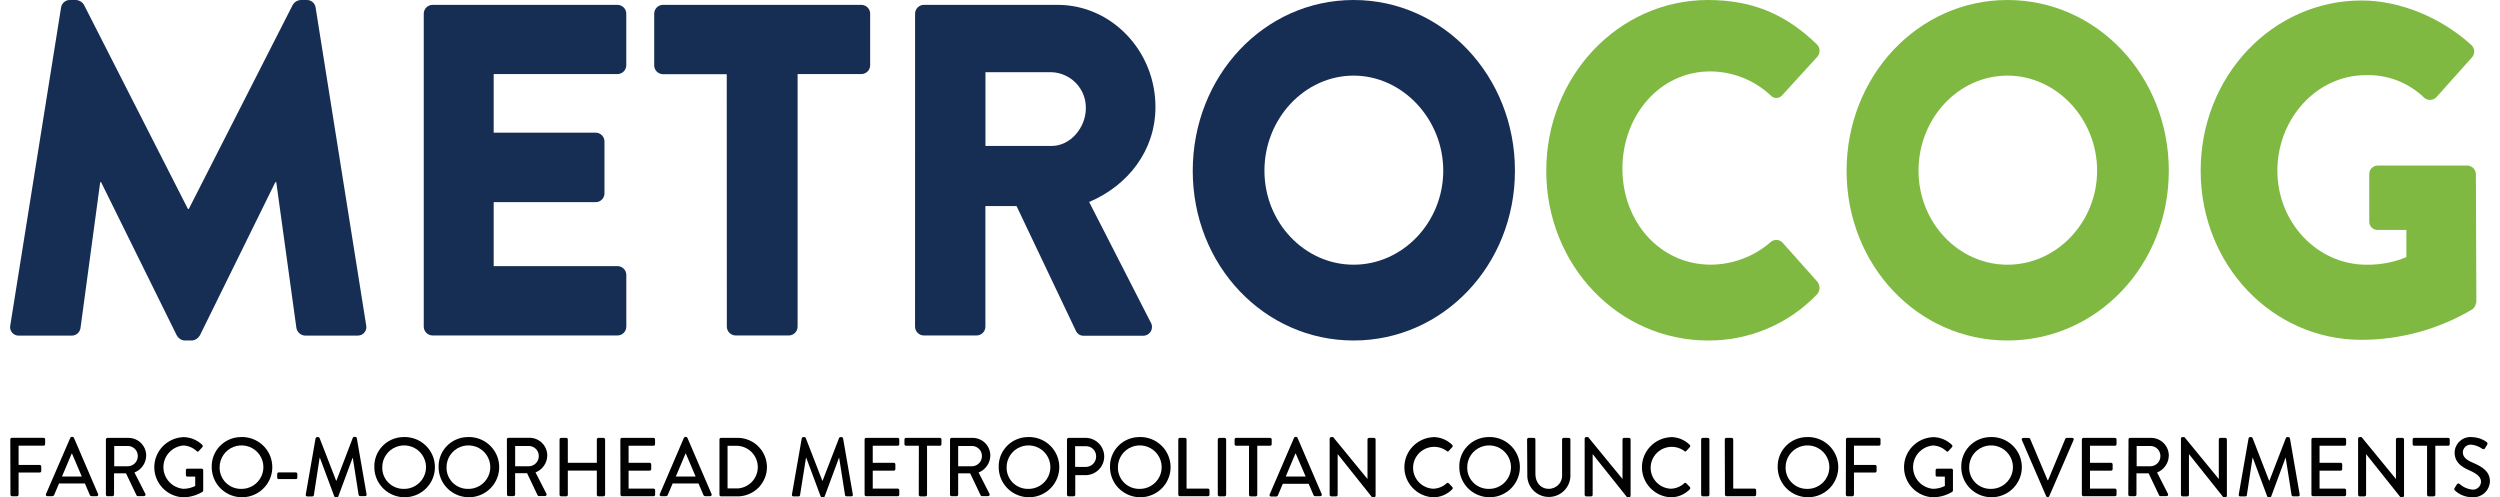 <svg width="186" height="37" viewBox="0 0 186 37" fill="none" xmlns="http://www.w3.org/2000/svg">
<g clip-path="url(#clip0_6002_192)">
<path d="M4.543 0.563C4.564 0.415 4.636 0.279 4.745 0.176C4.854 0.074 4.996 0.012 5.145 0H5.678C5.794 0.01 5.905 0.047 6.004 0.108C6.102 0.169 6.185 0.253 6.244 0.352L13.981 15.546H14.047L21.785 0.352C21.844 0.253 21.926 0.169 22.025 0.108C22.123 0.046 22.235 0.01 22.351 0H22.883C23.032 0.013 23.173 0.075 23.282 0.177C23.39 0.279 23.461 0.415 23.482 0.563L27.242 24.195C27.264 24.289 27.263 24.386 27.241 24.48C27.22 24.573 27.177 24.66 27.116 24.735C27.055 24.81 26.977 24.869 26.89 24.91C26.802 24.95 26.706 24.97 26.61 24.968H22.685C22.532 24.958 22.386 24.896 22.272 24.795C22.157 24.693 22.08 24.556 22.053 24.406L20.554 13.549H20.487L14.881 24.935C14.825 25.041 14.744 25.131 14.646 25.201C14.547 25.27 14.434 25.315 14.316 25.333H13.713C13.594 25.32 13.48 25.278 13.381 25.21C13.282 25.142 13.202 25.051 13.147 24.945L7.521 13.552H7.455L5.989 24.409C5.967 24.561 5.891 24.701 5.776 24.804C5.66 24.907 5.512 24.966 5.357 24.971H1.409C1.311 24.975 1.214 24.956 1.125 24.916C1.035 24.876 0.957 24.817 0.895 24.741C0.832 24.666 0.789 24.578 0.766 24.483C0.744 24.388 0.745 24.29 0.767 24.195L4.543 0.563Z" fill="#162D54"/>
<path d="M31.527 1.019C31.527 0.85 31.593 0.687 31.711 0.564C31.828 0.442 31.989 0.369 32.159 0.361H45.963C46.133 0.369 46.294 0.442 46.412 0.564C46.529 0.687 46.595 0.85 46.595 1.019V4.852C46.595 5.022 46.529 5.185 46.412 5.307C46.294 5.43 46.133 5.503 45.963 5.51H36.73V9.87H44.341C44.511 9.877 44.672 9.95 44.79 10.072C44.908 10.195 44.973 10.358 44.973 10.528V14.383C44.973 14.553 44.908 14.716 44.79 14.839C44.672 14.961 44.511 15.034 44.341 15.041H36.73V19.799H45.966C46.136 19.807 46.297 19.879 46.415 20.002C46.533 20.124 46.598 20.288 46.598 20.457V24.3C46.598 24.469 46.533 24.632 46.415 24.755C46.297 24.878 46.136 24.95 45.966 24.958H32.159C31.989 24.95 31.828 24.878 31.711 24.755C31.593 24.632 31.527 24.469 31.527 24.3V1.019Z" fill="#162D54"/>
<path d="M54.07 5.52H49.305C49.135 5.513 48.974 5.44 48.856 5.317C48.738 5.195 48.673 5.032 48.673 4.862V1.019C48.673 0.85 48.738 0.687 48.856 0.564C48.974 0.442 49.135 0.369 49.305 0.361H64.108C64.278 0.369 64.439 0.442 64.557 0.564C64.674 0.687 64.74 0.85 64.74 1.019V4.852C64.74 5.022 64.674 5.185 64.557 5.307C64.439 5.43 64.278 5.503 64.108 5.51H59.342V24.3C59.342 24.469 59.277 24.632 59.159 24.755C59.041 24.878 58.88 24.95 58.71 24.958H54.709C54.539 24.95 54.378 24.878 54.26 24.755C54.142 24.632 54.077 24.469 54.077 24.3L54.07 5.52Z" fill="#162D54"/>
<path d="M68.082 1.019C68.082 0.85 68.148 0.687 68.266 0.564C68.383 0.442 68.544 0.369 68.714 0.361H78.685C82.686 0.361 85.966 3.773 85.966 7.958C85.966 11.192 83.934 13.795 81.032 15.028L85.599 23.961C85.665 24.061 85.703 24.177 85.707 24.297C85.712 24.417 85.684 24.536 85.626 24.641C85.567 24.746 85.481 24.833 85.377 24.893C85.272 24.953 85.153 24.983 85.033 24.981H80.598C80.488 24.979 80.38 24.948 80.286 24.89C80.192 24.832 80.116 24.75 80.065 24.652L75.631 15.331H73.314V24.3C73.314 24.469 73.249 24.632 73.131 24.755C73.013 24.878 72.853 24.95 72.682 24.958H68.711C68.541 24.95 68.38 24.878 68.262 24.755C68.144 24.632 68.079 24.469 68.079 24.3L68.082 1.019ZM78.252 10.857C79.619 10.857 80.787 9.521 80.787 8.044C80.798 7.358 80.539 6.695 80.066 6.196C79.592 5.697 78.941 5.401 78.252 5.372H73.318V10.857H78.252Z" fill="#162D54"/>
<path d="M100.709 0C107.378 0 112.712 5.662 112.712 12.696C112.712 19.73 107.368 25.333 100.709 25.333C94.051 25.333 88.74 19.74 88.74 12.71C88.74 5.679 94.028 0 100.709 0ZM100.709 19.694C104.376 19.694 107.378 16.529 107.378 12.696C107.378 8.863 104.35 5.626 100.709 5.626C97.069 5.626 94.074 8.827 94.074 12.696C94.074 16.565 97.069 19.694 100.709 19.694Z" fill="#162D54"/>
<path d="M127.078 0C130.414 0 132.879 1.089 135.146 3.27C135.216 3.332 135.272 3.406 135.311 3.49C135.351 3.574 135.373 3.664 135.376 3.757C135.379 3.849 135.363 3.941 135.329 4.027C135.296 4.113 135.245 4.192 135.179 4.257L132.578 7.106C132.525 7.164 132.461 7.211 132.389 7.242C132.317 7.274 132.24 7.29 132.161 7.29C132.083 7.29 132.005 7.274 131.933 7.242C131.861 7.211 131.797 7.164 131.744 7.106C130.528 5.962 128.918 5.321 127.244 5.313C123.474 5.313 120.708 8.604 120.708 12.552C120.708 16.5 123.507 19.691 127.277 19.691C128.922 19.684 130.509 19.084 131.744 18.003C131.866 17.898 132.024 17.843 132.185 17.85C132.346 17.857 132.499 17.924 132.611 18.039L135.212 20.958C135.321 21.094 135.378 21.265 135.372 21.439C135.366 21.613 135.298 21.78 135.179 21.908C134.135 22.998 132.878 23.864 131.485 24.453C130.092 25.042 128.592 25.342 127.078 25.333C120.41 25.333 115.042 19.74 115.042 12.71C115.042 5.679 120.41 0 127.078 0Z" fill="#80B942"/>
<path d="M149.356 0C156.025 0 161.359 5.662 161.359 12.696C161.359 19.73 156.028 25.333 149.356 25.333C142.685 25.333 137.386 19.74 137.386 12.71C137.386 5.679 142.688 0 149.356 0ZM149.356 19.694C153.023 19.694 156.025 16.529 156.025 12.696C156.025 8.863 153.026 5.626 149.356 5.626C145.686 5.626 142.738 8.827 142.738 12.696C142.738 16.565 145.716 19.694 149.356 19.694Z" fill="#80B942"/>
<path d="M175.705 0.036C178.505 0.036 181.573 1.267 183.843 3.326C183.912 3.383 183.968 3.453 184.009 3.533C184.05 3.612 184.075 3.699 184.081 3.788C184.087 3.876 184.075 3.966 184.045 4.05C184.016 4.134 183.969 4.211 183.909 4.277L181.261 7.238C181.144 7.356 180.985 7.425 180.819 7.432C180.652 7.439 180.488 7.382 180.361 7.274C179.788 6.715 179.106 6.278 178.357 5.989C177.609 5.7 176.809 5.565 176.006 5.593C172.366 5.593 169.437 8.827 169.437 12.696C169.437 16.565 172.416 19.694 176.056 19.694C177.077 19.711 178.091 19.52 179.034 19.132V17.108H176.933C176.844 17.114 176.756 17.101 176.673 17.07C176.59 17.039 176.514 16.991 176.452 16.928C176.389 16.866 176.341 16.791 176.309 16.709C176.278 16.626 176.265 16.538 176.271 16.45V12.976C176.267 12.891 176.28 12.806 176.31 12.726C176.34 12.647 176.386 12.574 176.445 12.512C176.504 12.451 176.575 12.402 176.654 12.368C176.733 12.335 176.817 12.318 176.903 12.318H183.608C183.772 12.334 183.925 12.41 184.036 12.531C184.146 12.653 184.208 12.812 184.207 12.976L184.24 22.435C184.222 22.648 184.127 22.848 183.972 22.997C181.472 24.488 178.613 25.278 175.698 25.284C169.063 25.284 163.729 19.727 163.729 12.693C163.729 5.659 169.07 0.036 175.705 0.036Z" fill="#80B942"/>
<path d="M0.767 32.697C0.766 32.68 0.768 32.663 0.773 32.648C0.779 32.632 0.788 32.618 0.799 32.606C0.811 32.594 0.825 32.585 0.841 32.579C0.856 32.573 0.873 32.571 0.889 32.572H3.246C3.261 32.572 3.276 32.575 3.29 32.581C3.304 32.588 3.316 32.596 3.327 32.608C3.337 32.618 3.345 32.632 3.351 32.646C3.356 32.66 3.359 32.675 3.358 32.69V33.039C3.359 33.054 3.356 33.069 3.351 33.083C3.345 33.097 3.337 33.11 3.327 33.121C3.316 33.132 3.304 33.141 3.29 33.147C3.276 33.153 3.261 33.157 3.246 33.157H1.383V34.592H2.958C2.988 34.593 3.017 34.606 3.038 34.629C3.059 34.651 3.07 34.68 3.07 34.71V35.039C3.07 35.069 3.059 35.099 3.038 35.121C3.017 35.143 2.988 35.156 2.958 35.157H1.383V36.803C1.383 36.833 1.371 36.862 1.35 36.884C1.329 36.906 1.3 36.919 1.27 36.921H0.889C0.874 36.92 0.859 36.917 0.845 36.911C0.832 36.905 0.819 36.896 0.809 36.885C0.798 36.874 0.79 36.861 0.785 36.847C0.779 36.833 0.777 36.818 0.777 36.803L0.767 32.697Z" fill="#010101"/>
<path d="M3.415 36.77L5.231 32.572C5.242 32.554 5.256 32.538 5.273 32.526C5.29 32.514 5.31 32.506 5.331 32.503H5.4C5.421 32.506 5.441 32.514 5.458 32.526C5.475 32.538 5.489 32.554 5.499 32.572L7.296 36.754C7.306 36.77 7.311 36.789 7.31 36.809C7.31 36.828 7.304 36.847 7.294 36.863C7.284 36.88 7.27 36.893 7.253 36.902C7.236 36.911 7.216 36.916 7.197 36.915H6.817C6.787 36.916 6.758 36.907 6.734 36.891C6.709 36.874 6.691 36.85 6.681 36.823L6.317 35.971H4.391C4.272 36.257 4.149 36.536 4.03 36.823C4.019 36.85 4 36.873 3.976 36.889C3.952 36.906 3.924 36.914 3.894 36.915H3.524C3.506 36.916 3.488 36.913 3.471 36.905C3.455 36.897 3.441 36.886 3.43 36.872C3.419 36.857 3.412 36.84 3.409 36.823C3.407 36.805 3.408 36.787 3.415 36.77ZM6.085 35.454L5.36 33.75H5.331L4.612 35.454H6.085Z" fill="#010101"/>
<path d="M7.879 32.697C7.879 32.681 7.881 32.666 7.886 32.652C7.892 32.638 7.9 32.625 7.911 32.614C7.921 32.603 7.934 32.594 7.947 32.588C7.961 32.582 7.976 32.579 7.991 32.578H9.593C9.937 32.588 10.264 32.732 10.504 32.977C10.743 33.223 10.877 33.552 10.877 33.894C10.873 34.167 10.789 34.432 10.633 34.656C10.477 34.88 10.258 35.054 10.004 35.154L10.811 36.733C10.822 36.751 10.828 36.772 10.829 36.793C10.829 36.814 10.825 36.834 10.814 36.853C10.804 36.871 10.79 36.886 10.771 36.897C10.753 36.908 10.733 36.914 10.712 36.914H10.252C10.233 36.914 10.214 36.908 10.198 36.899C10.182 36.889 10.168 36.875 10.159 36.858L9.375 35.214H8.485V36.799C8.485 36.83 8.473 36.859 8.452 36.881C8.431 36.903 8.402 36.916 8.372 36.918H7.991C7.976 36.917 7.961 36.914 7.947 36.908C7.934 36.901 7.921 36.893 7.911 36.882C7.9 36.871 7.892 36.858 7.886 36.844C7.881 36.829 7.879 36.814 7.879 36.799V32.697ZM9.534 34.69C9.731 34.681 9.917 34.595 10.051 34.451C10.185 34.307 10.257 34.117 10.252 33.92C10.252 33.729 10.177 33.544 10.043 33.406C9.909 33.268 9.726 33.187 9.534 33.18H8.498V34.69H9.534Z" fill="#010101"/>
<path d="M13.617 32.519C14.152 32.521 14.665 32.728 15.05 33.098C15.072 33.121 15.085 33.152 15.085 33.185C15.085 33.217 15.072 33.249 15.05 33.272L14.785 33.565C14.739 33.621 14.692 33.614 14.633 33.565C14.365 33.309 14.011 33.159 13.64 33.144C13.235 33.18 12.859 33.366 12.585 33.664C12.31 33.962 12.158 34.352 12.158 34.756C12.158 35.16 12.31 35.549 12.585 35.848C12.859 36.146 13.235 36.331 13.64 36.368C13.947 36.367 14.249 36.294 14.524 36.157V35.46H13.941C13.926 35.46 13.911 35.458 13.897 35.452C13.884 35.447 13.871 35.439 13.86 35.428C13.85 35.418 13.842 35.405 13.836 35.391C13.831 35.378 13.828 35.363 13.829 35.348V34.986C13.828 34.971 13.83 34.956 13.835 34.941C13.84 34.927 13.848 34.914 13.859 34.903C13.87 34.892 13.882 34.883 13.896 34.877C13.911 34.871 13.926 34.868 13.941 34.868H15.013C15.043 34.87 15.07 34.884 15.09 34.906C15.11 34.928 15.12 34.957 15.119 34.986C15.119 35.483 15.119 35.993 15.119 36.49C15.116 36.527 15.1 36.562 15.073 36.588C14.632 36.856 14.126 36.998 13.61 37C13.034 36.969 12.492 36.719 12.096 36.303C11.7 35.887 11.479 35.336 11.479 34.762C11.479 34.189 11.7 33.638 12.096 33.222C12.492 32.805 13.034 32.556 13.61 32.525L13.617 32.519Z" fill="#010101"/>
<path d="M17.867 32.519C18.317 32.491 18.766 32.599 19.154 32.827C19.543 33.056 19.853 33.395 20.045 33.801C20.237 34.207 20.302 34.661 20.232 35.104C20.162 35.548 19.959 35.96 19.651 36.287C19.342 36.614 18.942 36.842 18.501 36.941C18.061 37.039 17.601 37.005 17.181 36.84C16.761 36.676 16.4 36.39 16.145 36.02C15.891 35.649 15.754 35.211 15.752 34.763C15.742 34.477 15.79 34.193 15.891 33.925C15.992 33.658 16.145 33.413 16.341 33.205C16.538 32.996 16.774 32.828 17.035 32.711C17.297 32.593 17.58 32.528 17.867 32.519ZM17.867 36.372C18.193 36.392 18.518 36.315 18.799 36.149C19.08 35.984 19.305 35.738 19.443 35.444C19.582 35.15 19.629 34.821 19.577 34.501C19.526 34.18 19.378 33.882 19.154 33.646C18.93 33.409 18.64 33.245 18.321 33.175C18.002 33.105 17.669 33.132 17.366 33.253C17.062 33.373 16.802 33.582 16.62 33.851C16.437 34.12 16.34 34.438 16.341 34.763C16.331 35.177 16.485 35.578 16.771 35.88C17.056 36.181 17.451 36.358 17.867 36.372Z" fill="#010101"/>
<path d="M20.623 35.532V35.266C20.622 35.251 20.625 35.235 20.63 35.221C20.635 35.207 20.643 35.194 20.654 35.182C20.664 35.171 20.677 35.163 20.691 35.157C20.705 35.151 20.72 35.147 20.736 35.148H22.01C22.025 35.147 22.04 35.151 22.055 35.157C22.069 35.163 22.081 35.171 22.092 35.182C22.102 35.194 22.11 35.207 22.116 35.221C22.121 35.235 22.123 35.251 22.122 35.266V35.532C22.123 35.547 22.12 35.562 22.115 35.576C22.109 35.59 22.101 35.602 22.09 35.612C22.08 35.623 22.067 35.631 22.053 35.637C22.04 35.642 22.025 35.645 22.01 35.644H20.733C20.718 35.644 20.703 35.641 20.69 35.636C20.676 35.63 20.664 35.622 20.654 35.611C20.644 35.601 20.636 35.589 20.631 35.575C20.625 35.561 20.623 35.547 20.623 35.532Z" fill="#010101"/>
<path d="M23.479 32.611C23.485 32.587 23.498 32.565 23.517 32.549C23.536 32.532 23.56 32.522 23.585 32.519H23.677C23.699 32.521 23.719 32.528 23.737 32.54C23.754 32.553 23.768 32.569 23.777 32.589L25.008 35.763H25.031L26.249 32.572C26.257 32.552 26.271 32.535 26.288 32.523C26.306 32.511 26.327 32.504 26.348 32.503H26.441C26.466 32.506 26.489 32.516 26.508 32.532C26.527 32.549 26.541 32.571 26.547 32.595L27.271 36.77C27.288 36.856 27.248 36.912 27.166 36.912H26.795C26.77 36.911 26.745 36.902 26.725 36.887C26.705 36.871 26.69 36.85 26.682 36.826L26.249 34.066H26.232L25.173 36.925C25.167 36.946 25.154 36.964 25.136 36.976C25.118 36.989 25.096 36.995 25.074 36.994H24.968C24.947 36.994 24.925 36.987 24.908 36.975C24.89 36.962 24.876 36.945 24.869 36.925L23.803 34.066H23.78L23.35 36.849C23.344 36.873 23.33 36.894 23.311 36.909C23.292 36.924 23.268 36.933 23.244 36.935H22.86C22.777 36.935 22.738 36.879 22.748 36.793L23.479 32.611Z" fill="#010101"/>
<path d="M29.965 32.519C30.416 32.491 30.864 32.599 31.253 32.827C31.641 33.056 31.951 33.395 32.144 33.801C32.336 34.207 32.401 34.661 32.331 35.104C32.26 35.548 32.058 35.96 31.749 36.287C31.441 36.614 31.04 36.842 30.6 36.941C30.16 37.039 29.7 37.005 29.28 36.84C28.86 36.676 28.499 36.39 28.244 36.02C27.989 35.649 27.852 35.211 27.851 34.763C27.841 34.477 27.888 34.193 27.989 33.925C28.09 33.658 28.244 33.413 28.44 33.205C28.636 32.996 28.872 32.828 29.134 32.711C29.396 32.593 29.678 32.528 29.965 32.519ZM29.965 36.372C30.292 36.392 30.616 36.315 30.897 36.149C31.178 35.984 31.403 35.738 31.542 35.444C31.681 35.15 31.727 34.821 31.676 34.501C31.624 34.18 31.477 33.882 31.253 33.646C31.029 33.409 30.738 33.245 30.419 33.175C30.1 33.105 29.767 33.132 29.464 33.253C29.161 33.373 28.901 33.582 28.718 33.851C28.535 34.12 28.439 34.438 28.44 34.763C28.429 35.177 28.584 35.578 28.869 35.88C29.155 36.181 29.549 36.358 29.965 36.372Z" fill="#010101"/>
<path d="M34.748 32.519C35.198 32.491 35.647 32.599 36.035 32.827C36.423 33.056 36.734 33.395 36.926 33.801C37.118 34.207 37.183 34.661 37.113 35.104C37.042 35.548 36.84 35.96 36.531 36.287C36.223 36.614 35.822 36.842 35.382 36.941C34.942 37.039 34.482 37.005 34.062 36.84C33.642 36.676 33.281 36.39 33.026 36.02C32.772 35.649 32.635 35.211 32.633 34.763C32.623 34.477 32.67 34.193 32.772 33.925C32.873 33.658 33.026 33.413 33.222 33.205C33.419 32.996 33.654 32.828 33.916 32.711C34.178 32.593 34.461 32.528 34.748 32.519ZM34.748 36.372C35.074 36.392 35.398 36.315 35.68 36.149C35.961 35.984 36.185 35.738 36.324 35.444C36.463 35.15 36.51 34.821 36.458 34.501C36.407 34.18 36.259 33.882 36.035 33.646C35.811 33.409 35.521 33.245 35.202 33.175C34.883 33.105 34.55 33.132 34.246 33.253C33.943 33.373 33.683 33.582 33.5 33.851C33.318 34.12 33.221 34.438 33.222 34.763C33.211 35.177 33.366 35.578 33.652 35.88C33.937 36.181 34.331 36.358 34.748 36.372Z" fill="#010101"/>
<path d="M37.712 32.696C37.711 32.68 37.713 32.664 37.718 32.648C37.724 32.633 37.732 32.619 37.744 32.607C37.755 32.595 37.769 32.586 37.784 32.58C37.799 32.574 37.815 32.571 37.831 32.571H39.433C39.777 32.582 40.104 32.725 40.344 32.971C40.583 33.216 40.717 33.545 40.717 33.887C40.714 34.16 40.629 34.425 40.473 34.649C40.318 34.874 40.098 35.047 39.844 35.148L40.651 36.727C40.662 36.745 40.668 36.765 40.669 36.786C40.669 36.807 40.664 36.828 40.654 36.846C40.644 36.864 40.63 36.88 40.611 36.891C40.593 36.901 40.573 36.907 40.552 36.908H40.092C40.073 36.907 40.054 36.902 40.038 36.892C40.022 36.882 40.008 36.868 39.999 36.852L39.215 35.207H38.325V36.792C38.325 36.823 38.313 36.852 38.292 36.874C38.271 36.896 38.242 36.909 38.212 36.911H37.831C37.816 36.91 37.801 36.907 37.787 36.901C37.773 36.895 37.761 36.886 37.751 36.875C37.74 36.864 37.732 36.851 37.727 36.837C37.721 36.823 37.718 36.808 37.719 36.792L37.712 32.696ZM39.367 34.69C39.564 34.681 39.75 34.595 39.884 34.451C40.018 34.307 40.091 34.117 40.085 33.92C40.085 33.728 40.011 33.544 39.877 33.406C39.742 33.268 39.56 33.187 39.367 33.18H38.328V34.69H39.367Z" fill="#010101"/>
<path d="M41.631 32.697C41.631 32.666 41.642 32.637 41.663 32.615C41.684 32.593 41.713 32.58 41.743 32.578H42.134C42.149 32.579 42.164 32.582 42.178 32.588C42.192 32.594 42.204 32.603 42.215 32.614C42.225 32.625 42.233 32.638 42.239 32.652C42.244 32.666 42.247 32.681 42.246 32.697V34.43H44.404V32.697C44.404 32.681 44.406 32.666 44.412 32.652C44.417 32.638 44.425 32.625 44.436 32.614C44.446 32.603 44.459 32.594 44.472 32.588C44.486 32.582 44.501 32.579 44.517 32.578H44.907C44.938 32.58 44.966 32.593 44.987 32.615C45.008 32.637 45.02 32.666 45.02 32.697V36.809C45.02 36.839 45.008 36.869 44.987 36.891C44.966 36.913 44.938 36.926 44.907 36.928H44.517C44.501 36.927 44.486 36.924 44.472 36.918C44.459 36.911 44.446 36.903 44.436 36.892C44.425 36.88 44.417 36.868 44.412 36.853C44.406 36.839 44.404 36.824 44.404 36.809V35.013H42.246V36.809C42.247 36.824 42.244 36.839 42.239 36.853C42.233 36.868 42.225 36.88 42.215 36.892C42.204 36.903 42.192 36.911 42.178 36.918C42.164 36.924 42.149 36.927 42.134 36.928H41.743C41.713 36.926 41.684 36.913 41.663 36.891C41.642 36.869 41.631 36.839 41.631 36.809V32.697Z" fill="#010101"/>
<path d="M46.154 32.697C46.154 32.681 46.157 32.666 46.162 32.652C46.167 32.638 46.175 32.625 46.186 32.614C46.196 32.603 46.209 32.594 46.223 32.588C46.237 32.582 46.252 32.579 46.267 32.578H48.623C48.638 32.579 48.653 32.582 48.667 32.588C48.681 32.594 48.694 32.603 48.704 32.614C48.715 32.625 48.723 32.638 48.728 32.652C48.733 32.666 48.736 32.681 48.736 32.697V33.045C48.736 33.06 48.733 33.075 48.728 33.09C48.723 33.104 48.715 33.117 48.704 33.128C48.694 33.139 48.681 33.148 48.667 33.154C48.653 33.16 48.638 33.163 48.623 33.164H46.767V34.43H48.339C48.369 34.432 48.398 34.445 48.419 34.467C48.439 34.489 48.451 34.519 48.451 34.549V34.898C48.452 34.913 48.449 34.928 48.444 34.942C48.438 34.956 48.43 34.969 48.419 34.98C48.409 34.991 48.397 35 48.383 35.006C48.369 35.012 48.354 35.016 48.339 35.016H46.767V36.352H48.63C48.645 36.352 48.66 36.356 48.674 36.362C48.688 36.368 48.7 36.377 48.711 36.388C48.721 36.399 48.729 36.412 48.735 36.426C48.74 36.44 48.743 36.455 48.742 36.47V36.799C48.743 36.814 48.74 36.829 48.735 36.844C48.729 36.858 48.721 36.871 48.711 36.882C48.7 36.893 48.688 36.901 48.674 36.908C48.66 36.914 48.645 36.917 48.63 36.918H46.273C46.258 36.917 46.243 36.914 46.229 36.908C46.215 36.901 46.203 36.893 46.193 36.882C46.182 36.871 46.174 36.858 46.169 36.844C46.163 36.829 46.16 36.814 46.161 36.799L46.154 32.697Z" fill="#010101"/>
<path d="M49.084 36.77L50.884 32.572C50.894 32.554 50.908 32.538 50.925 32.526C50.943 32.514 50.962 32.506 50.983 32.503H51.043C51.063 32.506 51.083 32.514 51.1 32.526C51.118 32.538 51.132 32.554 51.142 32.572L52.939 36.754C52.948 36.77 52.953 36.789 52.953 36.809C52.952 36.828 52.947 36.847 52.937 36.863C52.926 36.88 52.912 36.893 52.895 36.902C52.878 36.911 52.859 36.916 52.84 36.915H52.469C52.44 36.916 52.41 36.907 52.386 36.891C52.362 36.874 52.343 36.85 52.333 36.823L51.969 35.971H50.043C49.924 36.257 49.802 36.536 49.683 36.823C49.672 36.85 49.653 36.873 49.629 36.889C49.605 36.906 49.576 36.914 49.547 36.915H49.176C49.16 36.913 49.144 36.908 49.129 36.899C49.115 36.891 49.103 36.879 49.094 36.865C49.085 36.851 49.08 36.835 49.078 36.819C49.076 36.802 49.078 36.786 49.084 36.77ZM51.754 35.454L51.029 33.75H51L50.282 35.454H51.754Z" fill="#010101"/>
<path d="M53.528 32.697C53.527 32.667 53.537 32.638 53.557 32.616C53.576 32.594 53.604 32.581 53.633 32.578H54.99C55.55 32.609 56.076 32.851 56.461 33.256C56.846 33.66 57.061 34.196 57.061 34.753C57.061 35.31 56.846 35.846 56.461 36.25C56.076 36.654 55.55 36.897 54.99 36.928H53.633C53.604 36.925 53.576 36.911 53.557 36.889C53.537 36.867 53.527 36.839 53.528 36.809V32.697ZM54.907 36.339C55.308 36.307 55.683 36.127 55.956 35.833C56.228 35.539 56.38 35.154 56.38 34.755C56.38 34.355 56.228 33.97 55.956 33.676C55.683 33.382 55.308 33.202 54.907 33.17H54.13V36.339H54.907Z" fill="#010101"/>
<path d="M59.651 32.611C59.657 32.586 59.67 32.565 59.689 32.548C59.708 32.532 59.732 32.521 59.757 32.519H59.849C59.871 32.52 59.891 32.528 59.908 32.54C59.926 32.552 59.94 32.568 59.949 32.588L61.18 35.763H61.203L62.427 32.588C62.436 32.568 62.449 32.551 62.467 32.539C62.484 32.526 62.505 32.52 62.527 32.519H62.619C62.644 32.521 62.668 32.532 62.687 32.548C62.706 32.565 62.719 32.586 62.725 32.611L63.45 36.786C63.467 36.871 63.427 36.927 63.344 36.927H62.983C62.958 36.926 62.934 36.918 62.913 36.902C62.893 36.887 62.878 36.866 62.871 36.842L62.434 34.065H62.417L61.358 36.924C61.352 36.945 61.339 36.963 61.321 36.975C61.303 36.988 61.281 36.994 61.259 36.993H61.153C61.132 36.993 61.111 36.986 61.093 36.974C61.075 36.962 61.061 36.944 61.054 36.924L59.988 34.065H59.965L59.522 36.848C59.516 36.872 59.502 36.893 59.483 36.908C59.464 36.924 59.44 36.932 59.416 36.934H59.032C58.949 36.934 58.91 36.878 58.919 36.792L59.651 32.611Z" fill="#010101"/>
<path d="M64.326 32.697C64.326 32.681 64.328 32.666 64.334 32.652C64.339 32.638 64.347 32.625 64.358 32.614C64.368 32.603 64.38 32.594 64.394 32.588C64.408 32.582 64.423 32.579 64.439 32.578H66.795C66.81 32.579 66.825 32.582 66.839 32.588C66.853 32.594 66.865 32.603 66.876 32.614C66.886 32.625 66.894 32.638 66.9 32.652C66.905 32.666 66.908 32.681 66.907 32.697V33.045C66.908 33.06 66.905 33.075 66.9 33.09C66.894 33.104 66.886 33.117 66.876 33.128C66.865 33.139 66.853 33.148 66.839 33.154C66.825 33.16 66.81 33.163 66.795 33.164H64.932V34.43H66.504C66.534 34.432 66.563 34.445 66.584 34.467C66.605 34.489 66.616 34.519 66.616 34.549V34.898C66.617 34.913 66.614 34.928 66.609 34.942C66.603 34.956 66.595 34.969 66.585 34.98C66.574 34.991 66.561 35 66.548 35.006C66.534 35.012 66.519 35.016 66.504 35.016H64.932V36.352H66.795C66.81 36.352 66.825 36.356 66.839 36.362C66.853 36.368 66.865 36.377 66.876 36.388C66.886 36.399 66.894 36.412 66.9 36.426C66.905 36.44 66.908 36.455 66.907 36.47V36.799C66.908 36.814 66.905 36.829 66.9 36.844C66.894 36.858 66.886 36.871 66.876 36.882C66.865 36.893 66.853 36.901 66.839 36.908C66.825 36.914 66.81 36.917 66.795 36.918H64.439C64.423 36.917 64.408 36.914 64.394 36.908C64.38 36.901 64.368 36.893 64.358 36.882C64.347 36.871 64.339 36.858 64.334 36.844C64.328 36.829 64.326 36.814 64.326 36.799V32.697Z" fill="#010101"/>
<path d="M68.363 33.164H67.404C67.388 33.163 67.373 33.16 67.359 33.154C67.346 33.148 67.333 33.139 67.323 33.128C67.312 33.117 67.304 33.104 67.299 33.09C67.293 33.075 67.291 33.06 67.291 33.045V32.697C67.291 32.681 67.293 32.666 67.299 32.652C67.304 32.638 67.312 32.625 67.323 32.614C67.333 32.603 67.346 32.594 67.359 32.588C67.373 32.582 67.388 32.579 67.404 32.578H69.932C69.947 32.579 69.962 32.582 69.976 32.588C69.99 32.594 70.002 32.603 70.013 32.614C70.023 32.625 70.031 32.638 70.037 32.652C70.042 32.666 70.045 32.681 70.044 32.697V33.045C70.045 33.06 70.042 33.075 70.037 33.09C70.031 33.104 70.023 33.117 70.013 33.128C70.002 33.139 69.99 33.148 69.976 33.154C69.962 33.16 69.947 33.163 69.932 33.164H68.972V36.812C68.972 36.843 68.961 36.872 68.94 36.894C68.919 36.916 68.89 36.929 68.86 36.931H68.469C68.439 36.929 68.41 36.916 68.389 36.894C68.368 36.872 68.357 36.843 68.357 36.812L68.363 33.164Z" fill="#010101"/>
<path d="M70.683 32.697C70.682 32.681 70.685 32.666 70.69 32.652C70.696 32.638 70.704 32.625 70.714 32.614C70.725 32.603 70.737 32.594 70.751 32.588C70.765 32.582 70.78 32.579 70.795 32.578H72.397C72.741 32.588 73.068 32.732 73.308 32.977C73.547 33.223 73.681 33.552 73.681 33.894C73.677 34.167 73.592 34.432 73.437 34.656C73.281 34.88 73.062 35.054 72.807 35.154L73.615 36.733C73.626 36.751 73.632 36.772 73.633 36.793C73.633 36.814 73.628 36.834 73.618 36.853C73.608 36.871 73.593 36.886 73.575 36.897C73.557 36.908 73.537 36.914 73.516 36.914H73.056C73.037 36.914 73.018 36.908 73.002 36.899C72.986 36.889 72.972 36.875 72.963 36.858L72.179 35.214H71.288V36.799C71.288 36.83 71.277 36.859 71.256 36.881C71.235 36.903 71.206 36.916 71.176 36.918H70.792C70.777 36.917 70.762 36.914 70.748 36.908C70.734 36.901 70.722 36.893 70.711 36.882C70.701 36.871 70.692 36.858 70.687 36.844C70.682 36.829 70.679 36.814 70.68 36.799L70.683 32.697ZM72.338 34.69C72.535 34.681 72.72 34.595 72.855 34.451C72.989 34.307 73.061 34.117 73.056 33.92C73.056 33.729 72.981 33.544 72.847 33.406C72.713 33.268 72.53 33.187 72.338 33.18H71.288V34.69H72.338Z" fill="#010101"/>
<path d="M76.418 32.519C76.869 32.491 77.317 32.599 77.706 32.827C78.094 33.056 78.404 33.395 78.597 33.801C78.789 34.207 78.854 34.661 78.784 35.104C78.713 35.548 78.511 35.96 78.202 36.287C77.893 36.614 77.493 36.842 77.053 36.941C76.612 37.039 76.153 37.005 75.733 36.84C75.312 36.676 74.952 36.39 74.697 36.02C74.442 35.649 74.305 35.211 74.304 34.763C74.294 34.477 74.341 34.193 74.442 33.925C74.543 33.658 74.696 33.413 74.893 33.205C75.089 32.996 75.325 32.828 75.587 32.711C75.849 32.593 76.131 32.528 76.418 32.519ZM76.418 36.372C76.745 36.392 77.069 36.315 77.35 36.149C77.631 35.984 77.856 35.738 77.995 35.444C78.134 35.15 78.18 34.821 78.129 34.501C78.077 34.18 77.93 33.882 77.706 33.646C77.482 33.409 77.191 33.245 76.872 33.175C76.553 33.105 76.22 33.132 75.917 33.253C75.614 33.373 75.354 33.582 75.171 33.851C74.988 34.12 74.891 34.438 74.893 34.763C74.882 35.177 75.037 35.578 75.322 35.88C75.608 36.181 76.002 36.358 76.418 36.372Z" fill="#010101"/>
<path d="M79.384 32.697C79.384 32.681 79.386 32.666 79.392 32.652C79.397 32.638 79.405 32.625 79.416 32.614C79.426 32.603 79.439 32.594 79.453 32.588C79.466 32.582 79.481 32.579 79.497 32.578H80.853C81.206 32.602 81.537 32.759 81.778 33.016C82.02 33.273 82.154 33.612 82.154 33.963C82.154 34.315 82.02 34.654 81.778 34.911C81.537 35.168 81.206 35.324 80.853 35.348H80V36.809C80 36.839 79.988 36.869 79.967 36.891C79.946 36.913 79.918 36.926 79.887 36.928H79.497C79.481 36.927 79.466 36.924 79.453 36.918C79.439 36.911 79.426 36.903 79.416 36.892C79.405 36.88 79.397 36.868 79.392 36.853C79.386 36.839 79.384 36.824 79.384 36.809V32.697ZM80.804 34.74C80.906 34.736 81.005 34.713 81.098 34.671C81.191 34.629 81.274 34.57 81.344 34.496C81.413 34.422 81.467 34.335 81.503 34.24C81.539 34.145 81.555 34.045 81.552 33.944C81.552 33.846 81.533 33.748 81.496 33.658C81.458 33.567 81.403 33.485 81.334 33.416C81.264 33.346 81.182 33.291 81.091 33.254C81 33.216 80.902 33.197 80.804 33.197H79.99V34.736L80.804 34.74Z" fill="#010101"/>
<path d="M84.699 32.519C85.149 32.491 85.598 32.599 85.986 32.827C86.375 33.056 86.685 33.395 86.877 33.801C87.069 34.207 87.134 34.661 87.064 35.104C86.994 35.548 86.791 35.96 86.483 36.287C86.174 36.614 85.773 36.842 85.333 36.941C84.893 37.039 84.433 37.005 84.013 36.84C83.593 36.676 83.232 36.39 82.978 36.02C82.723 35.649 82.586 35.211 82.584 34.763C82.575 34.477 82.622 34.193 82.723 33.925C82.824 33.658 82.977 33.413 83.173 33.205C83.37 32.996 83.606 32.828 83.867 32.711C84.129 32.593 84.412 32.528 84.699 32.519ZM84.699 36.372C85.025 36.392 85.35 36.315 85.631 36.149C85.912 35.984 86.136 35.738 86.275 35.444C86.414 35.15 86.461 34.821 86.409 34.501C86.358 34.18 86.21 33.882 85.986 33.646C85.762 33.409 85.472 33.245 85.153 33.175C84.834 33.105 84.501 33.132 84.198 33.253C83.894 33.373 83.634 33.582 83.452 33.851C83.269 34.12 83.172 34.438 83.173 34.763C83.163 35.177 83.317 35.578 83.603 35.88C83.888 36.181 84.283 36.358 84.699 36.372Z" fill="#010101"/>
<path d="M87.664 32.697C87.664 32.681 87.666 32.666 87.672 32.652C87.677 32.638 87.685 32.625 87.696 32.614C87.706 32.603 87.719 32.594 87.733 32.588C87.746 32.582 87.761 32.579 87.777 32.578H88.167C88.198 32.58 88.226 32.593 88.247 32.615C88.268 32.637 88.28 32.666 88.28 32.697V36.352H89.875C89.89 36.352 89.905 36.356 89.919 36.362C89.933 36.368 89.945 36.377 89.956 36.388C89.966 36.399 89.974 36.412 89.98 36.426C89.985 36.44 89.988 36.455 89.987 36.47V36.799C89.988 36.814 89.985 36.829 89.98 36.844C89.974 36.858 89.966 36.871 89.956 36.882C89.945 36.893 89.933 36.901 89.919 36.908C89.905 36.914 89.89 36.917 89.875 36.918H87.777C87.761 36.917 87.746 36.914 87.733 36.908C87.719 36.901 87.706 36.893 87.696 36.882C87.685 36.871 87.677 36.858 87.672 36.844C87.666 36.829 87.664 36.814 87.664 36.799V32.697Z" fill="#010101"/>
<path d="M90.603 32.697C90.603 32.666 90.614 32.637 90.635 32.615C90.656 32.593 90.685 32.58 90.715 32.578H91.112C91.143 32.58 91.171 32.593 91.192 32.615C91.213 32.637 91.225 32.666 91.225 32.697V36.809C91.225 36.839 91.213 36.869 91.192 36.891C91.171 36.913 91.143 36.926 91.112 36.928H90.715C90.685 36.926 90.656 36.913 90.635 36.891C90.614 36.869 90.603 36.839 90.603 36.809V32.697Z" fill="#010101"/>
<path d="M92.926 33.164H91.966C91.951 33.163 91.936 33.16 91.922 33.154C91.908 33.148 91.896 33.139 91.885 33.128C91.875 33.117 91.867 33.104 91.861 33.09C91.856 33.075 91.853 33.06 91.854 33.045V32.697C91.853 32.681 91.856 32.666 91.861 32.652C91.867 32.638 91.875 32.625 91.885 32.614C91.896 32.603 91.908 32.594 91.922 32.588C91.936 32.582 91.951 32.579 91.966 32.578H94.501C94.516 32.579 94.531 32.582 94.545 32.588C94.559 32.594 94.572 32.603 94.582 32.614C94.592 32.625 94.601 32.638 94.606 32.652C94.611 32.666 94.614 32.681 94.614 32.697V33.045C94.614 33.06 94.611 33.075 94.606 33.09C94.601 33.104 94.592 33.117 94.582 33.128C94.572 33.139 94.559 33.148 94.545 33.154C94.531 33.16 94.516 33.163 94.501 33.164H93.541V36.812C93.541 36.843 93.53 36.872 93.509 36.894C93.488 36.916 93.459 36.929 93.429 36.931H93.038C93.008 36.929 92.979 36.916 92.958 36.894C92.937 36.872 92.926 36.843 92.926 36.812V33.164Z" fill="#010101"/>
<path d="M94.471 36.77L96.277 32.572C96.288 32.554 96.302 32.538 96.319 32.526C96.336 32.514 96.356 32.506 96.377 32.503H96.436C96.457 32.506 96.477 32.514 96.494 32.526C96.511 32.538 96.525 32.554 96.535 32.572L98.332 36.754C98.342 36.77 98.347 36.789 98.346 36.809C98.346 36.828 98.34 36.847 98.33 36.863C98.32 36.88 98.306 36.893 98.289 36.902C98.272 36.911 98.253 36.916 98.233 36.915H97.863C97.837 36.917 97.81 36.913 97.787 36.901C97.763 36.889 97.744 36.871 97.73 36.849L97.366 35.997H95.44C95.321 36.283 95.199 36.563 95.079 36.849C95.068 36.876 95.05 36.899 95.025 36.915C95.001 36.932 94.973 36.941 94.944 36.941H94.573C94.552 36.944 94.531 36.94 94.511 36.931C94.492 36.922 94.476 36.907 94.465 36.889C94.454 36.871 94.449 36.85 94.45 36.829C94.451 36.808 94.458 36.787 94.471 36.77ZM97.141 35.454L96.406 33.75H96.377L95.659 35.454H97.141Z" fill="#010101"/>
<path d="M98.926 32.63C98.926 32.601 98.938 32.572 98.959 32.551C98.98 32.53 99.009 32.519 99.039 32.519H99.184L101.742 35.638V32.696C101.742 32.681 101.744 32.666 101.75 32.652C101.755 32.638 101.763 32.625 101.774 32.614C101.784 32.603 101.797 32.594 101.811 32.588C101.825 32.582 101.84 32.578 101.855 32.578H102.232C102.263 32.58 102.291 32.593 102.312 32.615C102.333 32.637 102.345 32.666 102.345 32.696V36.881C102.345 36.911 102.333 36.939 102.312 36.96C102.291 36.981 102.262 36.993 102.232 36.993H102.08L99.522 33.785V36.812C99.522 36.827 99.52 36.842 99.514 36.856C99.509 36.87 99.501 36.883 99.49 36.895C99.48 36.906 99.467 36.914 99.453 36.92C99.439 36.927 99.424 36.93 99.409 36.931H99.039C99.008 36.929 98.98 36.916 98.959 36.894C98.938 36.871 98.926 36.842 98.926 36.812V32.63Z" fill="#010101"/>
<path d="M106.617 32.519C106.882 32.516 107.144 32.566 107.389 32.665C107.634 32.764 107.856 32.912 108.043 33.098C108.055 33.109 108.064 33.123 108.071 33.138C108.077 33.153 108.08 33.169 108.08 33.185C108.08 33.201 108.077 33.217 108.071 33.232C108.064 33.247 108.055 33.261 108.043 33.272L107.785 33.552C107.746 33.608 107.693 33.608 107.636 33.552C107.44 33.407 107.212 33.309 106.97 33.267C106.729 33.226 106.481 33.241 106.247 33.311C106.012 33.382 105.798 33.506 105.62 33.674C105.443 33.842 105.307 34.049 105.225 34.278C105.142 34.507 105.114 34.752 105.144 34.994C105.174 35.236 105.261 35.467 105.397 35.67C105.533 35.872 105.714 36.04 105.928 36.16C106.141 36.281 106.379 36.349 106.624 36.361C107.001 36.353 107.361 36.207 107.636 35.95C107.655 35.932 107.681 35.922 107.707 35.922C107.734 35.922 107.76 35.932 107.779 35.95L108.05 36.23C108.071 36.253 108.083 36.283 108.083 36.314C108.083 36.345 108.071 36.375 108.05 36.398C107.865 36.59 107.643 36.742 107.396 36.846C107.15 36.949 106.885 37.002 106.617 37C106.041 36.969 105.499 36.719 105.103 36.303C104.706 35.887 104.485 35.336 104.485 34.763C104.485 34.189 104.706 33.638 105.103 33.222C105.499 32.806 106.041 32.556 106.617 32.525V32.519Z" fill="#010101"/>
<path d="M110.687 32.519C111.138 32.491 111.586 32.599 111.975 32.827C112.363 33.056 112.673 33.395 112.866 33.801C113.058 34.207 113.123 34.661 113.053 35.104C112.982 35.548 112.78 35.96 112.471 36.287C112.162 36.614 111.762 36.842 111.322 36.941C110.881 37.039 110.422 37.005 110.002 36.84C109.582 36.676 109.221 36.39 108.966 36.02C108.711 35.649 108.574 35.211 108.573 34.763C108.563 34.477 108.61 34.193 108.711 33.925C108.812 33.658 108.965 33.413 109.162 33.205C109.358 32.996 109.594 32.828 109.856 32.711C110.118 32.593 110.4 32.528 110.687 32.519ZM110.687 36.372C111.013 36.392 111.338 36.315 111.619 36.149C111.9 35.984 112.125 35.738 112.264 35.444C112.403 35.15 112.449 34.821 112.398 34.501C112.346 34.18 112.199 33.882 111.975 33.646C111.751 33.409 111.46 33.245 111.141 33.175C110.822 33.105 110.489 33.132 110.186 33.253C109.883 33.373 109.623 33.582 109.44 33.851C109.257 34.12 109.161 34.438 109.162 34.763C109.151 35.177 109.305 35.578 109.591 35.88C109.877 36.181 110.271 36.358 110.687 36.372Z" fill="#010101"/>
<path d="M113.615 32.697C113.615 32.666 113.627 32.637 113.648 32.615C113.668 32.593 113.697 32.58 113.728 32.578H114.121C114.137 32.579 114.152 32.582 114.165 32.588C114.179 32.594 114.192 32.603 114.202 32.614C114.213 32.625 114.221 32.638 114.226 32.652C114.232 32.666 114.234 32.681 114.234 32.697V35.263C114.234 35.885 114.611 36.368 115.227 36.368C115.366 36.369 115.505 36.34 115.633 36.284C115.761 36.228 115.875 36.146 115.969 36.043C116.063 35.94 116.133 35.818 116.177 35.686C116.22 35.554 116.234 35.414 116.219 35.276V32.697C116.219 32.681 116.222 32.666 116.227 32.652C116.232 32.638 116.241 32.625 116.251 32.614C116.261 32.603 116.274 32.594 116.288 32.588C116.302 32.582 116.317 32.579 116.332 32.578H116.726C116.756 32.58 116.785 32.593 116.806 32.615C116.827 32.637 116.838 32.666 116.838 32.697V35.306C116.848 35.521 116.814 35.736 116.738 35.938C116.662 36.14 116.545 36.325 116.395 36.48C116.245 36.636 116.065 36.76 115.866 36.845C115.666 36.93 115.452 36.974 115.235 36.974C115.018 36.974 114.803 36.93 114.604 36.845C114.404 36.76 114.224 36.636 114.075 36.48C113.925 36.325 113.808 36.14 113.732 35.938C113.656 35.736 113.622 35.521 113.632 35.306L113.615 32.697Z" fill="#010101"/>
<path d="M117.898 32.63C117.898 32.601 117.91 32.572 117.931 32.551C117.952 32.53 117.981 32.519 118.011 32.519H118.157L120.715 35.638V32.696C120.714 32.681 120.717 32.666 120.722 32.652C120.728 32.638 120.736 32.625 120.746 32.614C120.757 32.603 120.769 32.594 120.783 32.588C120.797 32.582 120.812 32.578 120.827 32.578H121.204C121.235 32.58 121.264 32.593 121.284 32.615C121.305 32.637 121.317 32.666 121.317 32.696V36.881C121.317 36.911 121.305 36.939 121.284 36.96C121.263 36.981 121.234 36.993 121.204 36.993H121.052L118.494 33.785V36.812C118.495 36.827 118.492 36.842 118.487 36.856C118.481 36.87 118.473 36.883 118.463 36.895C118.452 36.906 118.44 36.914 118.426 36.92C118.412 36.927 118.397 36.93 118.382 36.931H118.011C117.981 36.929 117.952 36.916 117.931 36.894C117.91 36.871 117.898 36.842 117.898 36.812V32.63Z" fill="#010101"/>
<path d="M124.292 32.519C124.556 32.516 124.819 32.566 125.064 32.665C125.309 32.764 125.531 32.912 125.718 33.098C125.73 33.109 125.739 33.123 125.745 33.138C125.752 33.153 125.755 33.169 125.755 33.185C125.755 33.201 125.752 33.217 125.745 33.232C125.739 33.247 125.73 33.261 125.718 33.272L125.46 33.552C125.42 33.608 125.367 33.608 125.311 33.552C125.114 33.407 124.886 33.309 124.645 33.267C124.403 33.226 124.156 33.241 123.921 33.311C123.687 33.382 123.472 33.506 123.295 33.674C123.117 33.842 122.982 34.049 122.899 34.278C122.817 34.507 122.789 34.752 122.819 34.994C122.849 35.236 122.935 35.467 123.071 35.67C123.207 35.872 123.389 36.04 123.602 36.16C123.815 36.281 124.054 36.349 124.298 36.361C124.675 36.353 125.036 36.207 125.311 35.95C125.33 35.932 125.356 35.922 125.382 35.922C125.409 35.922 125.434 35.932 125.453 35.95L125.725 36.23C125.745 36.253 125.757 36.283 125.757 36.314C125.757 36.345 125.745 36.375 125.725 36.398C125.54 36.59 125.317 36.742 125.071 36.846C124.824 36.949 124.559 37.002 124.292 37C123.716 36.969 123.174 36.719 122.778 36.303C122.381 35.887 122.16 35.336 122.16 34.763C122.16 34.189 122.381 33.638 122.778 33.222C123.174 32.806 123.716 32.556 124.292 32.525V32.519Z" fill="#010101"/>
<path d="M126.565 32.697C126.565 32.666 126.577 32.637 126.598 32.615C126.619 32.593 126.648 32.58 126.678 32.578H127.068C127.099 32.58 127.128 32.593 127.148 32.615C127.169 32.637 127.181 32.666 127.181 32.697V36.809C127.181 36.839 127.169 36.869 127.148 36.891C127.128 36.913 127.099 36.926 127.068 36.928H126.678C126.648 36.926 126.619 36.913 126.598 36.891C126.577 36.869 126.565 36.839 126.565 36.809V32.697Z" fill="#010101"/>
<path d="M128.323 32.697C128.323 32.681 128.325 32.666 128.331 32.652C128.336 32.638 128.344 32.625 128.355 32.614C128.365 32.603 128.378 32.594 128.391 32.588C128.405 32.582 128.42 32.579 128.436 32.578H128.839C128.87 32.58 128.898 32.593 128.919 32.615C128.94 32.637 128.952 32.666 128.952 32.697V36.352H130.547C130.562 36.352 130.577 36.356 130.591 36.362C130.605 36.368 130.617 36.377 130.628 36.388C130.638 36.399 130.646 36.412 130.652 36.426C130.657 36.44 130.66 36.455 130.659 36.47V36.799C130.66 36.814 130.657 36.829 130.652 36.844C130.646 36.858 130.638 36.871 130.628 36.882C130.617 36.893 130.605 36.901 130.591 36.908C130.577 36.914 130.562 36.917 130.547 36.918H128.449C128.434 36.917 128.419 36.914 128.405 36.908C128.391 36.901 128.378 36.893 128.368 36.882C128.357 36.871 128.349 36.858 128.344 36.844C128.338 36.829 128.336 36.814 128.336 36.799L128.323 32.697Z" fill="#010101"/>
<path d="M134.375 32.519C134.825 32.491 135.274 32.599 135.662 32.827C136.051 33.056 136.361 33.395 136.553 33.801C136.745 34.207 136.81 34.661 136.74 35.104C136.67 35.548 136.467 35.96 136.159 36.287C135.85 36.614 135.45 36.842 135.009 36.941C134.569 37.039 134.109 37.005 133.689 36.84C133.269 36.676 132.908 36.39 132.654 36.02C132.399 35.649 132.262 35.211 132.26 34.763C132.251 34.477 132.298 34.193 132.399 33.925C132.5 33.658 132.653 33.413 132.849 33.205C133.046 32.996 133.282 32.828 133.543 32.711C133.805 32.593 134.088 32.528 134.375 32.519ZM134.375 36.372C134.701 36.392 135.026 36.315 135.307 36.149C135.588 35.984 135.813 35.738 135.951 35.444C136.09 35.15 136.137 34.821 136.085 34.501C136.034 34.18 135.886 33.882 135.662 33.646C135.438 33.409 135.148 33.245 134.829 33.175C134.51 33.105 134.177 33.132 133.874 33.253C133.57 33.373 133.31 33.582 133.128 33.851C132.945 34.12 132.848 34.438 132.849 34.763C132.839 35.177 132.993 35.578 133.279 35.88C133.565 36.181 133.959 36.358 134.375 36.372Z" fill="#010101"/>
<path d="M137.34 32.696C137.337 32.666 137.346 32.636 137.366 32.613C137.385 32.59 137.412 32.575 137.443 32.571H139.799C139.814 32.572 139.829 32.575 139.843 32.581C139.857 32.587 139.869 32.596 139.88 32.607C139.89 32.618 139.898 32.631 139.904 32.645C139.909 32.66 139.912 32.675 139.911 32.69V33.038C139.912 33.054 139.909 33.069 139.904 33.083C139.898 33.097 139.89 33.11 139.88 33.121C139.869 33.132 139.857 33.141 139.843 33.147C139.829 33.153 139.814 33.157 139.799 33.157H137.936V34.591H139.508C139.538 34.593 139.567 34.606 139.588 34.628C139.609 34.65 139.62 34.679 139.62 34.71V35.039C139.62 35.069 139.609 35.098 139.588 35.12C139.567 35.142 139.538 35.156 139.508 35.157H137.936V36.802C137.936 36.833 137.924 36.862 137.903 36.884C137.882 36.906 137.854 36.919 137.823 36.921H137.443C137.427 36.92 137.412 36.917 137.399 36.911C137.385 36.904 137.372 36.896 137.362 36.885C137.351 36.874 137.343 36.861 137.338 36.847C137.332 36.833 137.33 36.817 137.33 36.802L137.34 32.696Z" fill="#010101"/>
<path d="M143.791 32.519C144.325 32.521 144.839 32.728 145.223 33.098C145.246 33.121 145.259 33.152 145.259 33.185C145.259 33.217 145.246 33.249 145.223 33.272L144.959 33.565C144.912 33.621 144.866 33.614 144.806 33.565C144.538 33.309 144.185 33.159 143.814 33.144C143.409 33.18 143.032 33.366 142.758 33.664C142.484 33.962 142.332 34.352 142.332 34.756C142.332 35.16 142.484 35.549 142.758 35.848C143.032 36.146 143.409 36.331 143.814 36.368C144.121 36.367 144.423 36.294 144.697 36.157V35.46H144.121C144.107 35.46 144.092 35.458 144.078 35.452C144.064 35.447 144.051 35.439 144.041 35.428C144.03 35.418 144.022 35.405 144.017 35.391C144.011 35.378 144.008 35.363 144.009 35.348V34.986C144.008 34.971 144.01 34.956 144.016 34.941C144.021 34.927 144.029 34.914 144.039 34.903C144.05 34.892 144.063 34.883 144.077 34.877C144.091 34.871 144.106 34.868 144.121 34.868H145.194C145.223 34.87 145.251 34.884 145.27 34.906C145.29 34.928 145.301 34.957 145.3 34.986C145.3 35.483 145.3 35.993 145.3 36.49C145.296 36.527 145.28 36.562 145.253 36.588C144.813 36.856 144.307 36.998 143.791 37C143.215 36.969 142.673 36.719 142.276 36.303C141.88 35.887 141.659 35.336 141.659 34.762C141.659 34.189 141.88 33.638 142.276 33.222C142.673 32.805 143.215 32.556 143.791 32.525V32.519Z" fill="#010101"/>
<path d="M148.033 32.519C148.483 32.491 148.932 32.599 149.32 32.827C149.709 33.056 150.019 33.395 150.211 33.801C150.403 34.207 150.468 34.661 150.398 35.104C150.328 35.548 150.125 35.96 149.816 36.287C149.508 36.614 149.108 36.842 148.667 36.941C148.227 37.039 147.767 37.005 147.347 36.84C146.927 36.676 146.566 36.39 146.311 36.02C146.057 35.649 145.92 35.211 145.918 34.763C145.909 34.477 145.956 34.193 146.057 33.925C146.158 33.658 146.311 33.413 146.507 33.205C146.704 32.996 146.94 32.828 147.201 32.711C147.463 32.593 147.746 32.528 148.033 32.519ZM148.033 36.372C148.359 36.392 148.684 36.315 148.965 36.149C149.246 35.984 149.47 35.738 149.609 35.444C149.748 35.15 149.795 34.821 149.743 34.501C149.692 34.18 149.544 33.882 149.32 33.646C149.096 33.409 148.806 33.245 148.487 33.175C148.168 33.105 147.835 33.132 147.532 33.253C147.228 33.373 146.968 33.582 146.786 33.851C146.603 34.12 146.506 34.438 146.507 34.763C146.497 35.177 146.651 35.578 146.937 35.88C147.223 36.181 147.617 36.358 148.033 36.372Z" fill="#010101"/>
<path d="M150.429 32.743C150.419 32.726 150.415 32.707 150.415 32.688C150.415 32.669 150.421 32.65 150.431 32.633C150.441 32.617 150.456 32.603 150.473 32.594C150.49 32.585 150.509 32.581 150.528 32.581H150.945C150.966 32.583 150.987 32.59 151.004 32.602C151.022 32.614 151.036 32.631 151.044 32.651L152.342 35.727H152.378L153.659 32.647C153.667 32.627 153.68 32.61 153.698 32.598C153.715 32.586 153.736 32.579 153.758 32.578H154.175C154.194 32.578 154.213 32.582 154.23 32.591C154.248 32.6 154.262 32.614 154.272 32.63C154.282 32.646 154.288 32.665 154.288 32.684C154.288 32.704 154.284 32.723 154.274 32.739L152.464 36.921C152.456 36.941 152.442 36.958 152.425 36.97C152.407 36.982 152.386 36.989 152.365 36.99H152.335C152.314 36.989 152.293 36.981 152.276 36.969C152.258 36.957 152.244 36.94 152.236 36.921L150.429 32.743Z" fill="#010101"/>
<path d="M154.89 32.697C154.889 32.681 154.892 32.666 154.897 32.652C154.903 32.638 154.911 32.625 154.921 32.614C154.932 32.603 154.944 32.594 154.958 32.588C154.972 32.582 154.987 32.579 155.002 32.578H157.358C157.374 32.579 157.389 32.582 157.402 32.588C157.416 32.594 157.429 32.603 157.439 32.614C157.45 32.625 157.458 32.638 157.463 32.652C157.469 32.666 157.471 32.681 157.471 32.697V33.045C157.471 33.06 157.469 33.075 157.463 33.09C157.458 33.104 157.45 33.117 157.439 33.128C157.429 33.139 157.416 33.148 157.402 33.154C157.389 33.16 157.374 33.163 157.358 33.164H155.495V34.43H157.067C157.098 34.432 157.126 34.445 157.147 34.467C157.168 34.489 157.18 34.519 157.18 34.549V34.898C157.18 34.913 157.178 34.928 157.172 34.942C157.167 34.956 157.159 34.969 157.148 34.98C157.138 34.991 157.125 35 157.111 35.006C157.097 35.012 157.082 35.016 157.067 35.016H155.495V36.352H157.358C157.374 36.352 157.389 36.356 157.402 36.362C157.416 36.368 157.429 36.377 157.439 36.388C157.45 36.399 157.458 36.412 157.463 36.426C157.469 36.44 157.471 36.455 157.471 36.47V36.799C157.471 36.814 157.469 36.829 157.463 36.844C157.458 36.858 157.45 36.871 157.439 36.882C157.429 36.893 157.416 36.901 157.402 36.908C157.389 36.914 157.374 36.917 157.358 36.918H155.002C154.987 36.917 154.972 36.914 154.958 36.908C154.944 36.901 154.932 36.893 154.921 36.882C154.911 36.871 154.903 36.858 154.897 36.844C154.892 36.829 154.889 36.814 154.89 36.799V32.697Z" fill="#010101"/>
<path d="M158.361 32.697C158.361 32.681 158.363 32.666 158.369 32.652C158.374 32.638 158.382 32.625 158.393 32.614C158.403 32.603 158.416 32.594 158.43 32.588C158.443 32.582 158.458 32.579 158.474 32.578H160.075C160.419 32.588 160.746 32.732 160.986 32.977C161.226 33.223 161.359 33.552 161.359 33.894C161.356 34.167 161.271 34.432 161.115 34.656C160.96 34.88 160.74 35.054 160.486 35.154L161.293 36.733C161.304 36.751 161.31 36.772 161.311 36.793C161.312 36.814 161.307 36.834 161.297 36.853C161.286 36.871 161.272 36.886 161.254 36.897C161.236 36.908 161.215 36.914 161.194 36.914H160.734C160.715 36.914 160.696 36.909 160.68 36.899C160.663 36.889 160.65 36.875 160.641 36.858L159.857 35.214H158.953V36.799C158.953 36.83 158.942 36.859 158.921 36.881C158.9 36.903 158.871 36.916 158.841 36.918H158.457C158.442 36.917 158.427 36.914 158.413 36.908C158.399 36.901 158.387 36.893 158.376 36.882C158.366 36.871 158.357 36.858 158.352 36.844C158.347 36.829 158.344 36.814 158.345 36.799L158.361 32.697ZM160.016 34.69C160.213 34.681 160.399 34.595 160.533 34.451C160.667 34.307 160.739 34.117 160.734 33.92C160.734 33.729 160.659 33.544 160.525 33.406C160.391 33.268 160.209 33.187 160.016 33.18H158.967V34.69H160.016Z" fill="#010101"/>
<path d="M162.262 32.63C162.262 32.601 162.274 32.572 162.295 32.551C162.317 32.53 162.345 32.519 162.375 32.519H162.521L165.079 35.638V32.696C165.078 32.681 165.081 32.666 165.086 32.652C165.092 32.638 165.1 32.625 165.11 32.614C165.121 32.603 165.133 32.594 165.147 32.588C165.161 32.582 165.176 32.578 165.191 32.578H165.568C165.599 32.58 165.628 32.593 165.648 32.615C165.669 32.637 165.681 32.666 165.681 32.696V36.881C165.681 36.911 165.669 36.939 165.648 36.96C165.627 36.981 165.598 36.993 165.568 36.993H165.416L162.858 33.785V36.812C162.859 36.827 162.856 36.842 162.851 36.856C162.845 36.87 162.837 36.883 162.827 36.895C162.816 36.906 162.804 36.914 162.79 36.92C162.776 36.927 162.761 36.93 162.746 36.931H162.375C162.345 36.929 162.316 36.916 162.295 36.894C162.274 36.871 162.262 36.842 162.262 36.812V32.63Z" fill="#010101"/>
<path d="M167.293 32.611C167.299 32.586 167.313 32.565 167.332 32.548C167.351 32.532 167.374 32.521 167.399 32.519H167.492C167.513 32.52 167.534 32.528 167.551 32.54C167.569 32.552 167.582 32.568 167.591 32.588L168.822 35.763H168.846L170.07 32.588C170.078 32.568 170.092 32.551 170.109 32.539C170.127 32.526 170.148 32.52 170.169 32.519H170.265C170.29 32.521 170.314 32.532 170.333 32.548C170.352 32.565 170.365 32.586 170.371 32.611L171.096 36.786C171.112 36.871 171.073 36.927 170.99 36.927H170.606C170.581 36.926 170.556 36.918 170.536 36.902C170.516 36.887 170.501 36.866 170.494 36.842L170.057 34.065H170.04L168.981 36.924C168.975 36.945 168.961 36.963 168.943 36.975C168.925 36.988 168.904 36.994 168.882 36.993H168.776C168.754 36.993 168.733 36.986 168.715 36.974C168.698 36.962 168.684 36.944 168.677 36.924L167.611 34.065H167.588L167.164 36.848C167.158 36.872 167.144 36.893 167.125 36.908C167.106 36.924 167.083 36.932 167.058 36.934H166.675C166.592 36.934 166.552 36.878 166.562 36.792L167.293 32.611Z" fill="#010101"/>
<path d="M171.97 32.697C171.969 32.681 171.972 32.666 171.977 32.652C171.982 32.638 171.991 32.625 172.001 32.614C172.012 32.603 172.024 32.594 172.038 32.588C172.052 32.582 172.067 32.579 172.082 32.578H174.438C174.454 32.579 174.468 32.582 174.482 32.588C174.496 32.594 174.509 32.603 174.519 32.614C174.53 32.625 174.538 32.638 174.543 32.652C174.549 32.666 174.551 32.681 174.551 32.697V33.045C174.551 33.06 174.549 33.075 174.543 33.09C174.538 33.104 174.53 33.117 174.519 33.128C174.509 33.139 174.496 33.148 174.482 33.154C174.468 33.16 174.454 33.163 174.438 33.164H172.575V34.43H174.147C174.178 34.432 174.206 34.445 174.227 34.467C174.248 34.489 174.26 34.519 174.26 34.549V34.898C174.26 34.913 174.257 34.928 174.252 34.942C174.247 34.956 174.238 34.969 174.228 34.98C174.218 34.991 174.205 35 174.191 35.006C174.177 35.012 174.162 35.016 174.147 35.016H172.575V36.352H174.438C174.454 36.352 174.468 36.356 174.482 36.362C174.496 36.368 174.509 36.377 174.519 36.388C174.53 36.399 174.538 36.412 174.543 36.426C174.549 36.44 174.551 36.455 174.551 36.47V36.799C174.551 36.814 174.549 36.829 174.543 36.844C174.538 36.858 174.53 36.871 174.519 36.882C174.509 36.893 174.496 36.901 174.482 36.908C174.468 36.914 174.454 36.917 174.438 36.918H172.082C172.067 36.917 172.052 36.914 172.038 36.908C172.024 36.901 172.012 36.893 172.001 36.882C171.991 36.871 171.982 36.858 171.977 36.844C171.972 36.829 171.969 36.814 171.97 36.799V32.697Z" fill="#010101"/>
<path d="M175.442 32.63C175.442 32.601 175.453 32.572 175.474 32.551C175.496 32.53 175.524 32.519 175.554 32.519H175.7L178.258 35.638V32.696C178.257 32.681 178.26 32.666 178.265 32.652C178.271 32.638 178.279 32.625 178.289 32.614C178.3 32.603 178.312 32.594 178.326 32.588C178.34 32.582 178.355 32.578 178.37 32.578H178.748C178.778 32.58 178.807 32.593 178.828 32.615C178.848 32.637 178.86 32.666 178.86 32.696V36.881C178.86 36.911 178.848 36.939 178.827 36.96C178.806 36.981 178.777 36.993 178.748 36.993H178.595L176.037 33.785V36.812C176.038 36.827 176.035 36.842 176.03 36.856C176.024 36.87 176.016 36.883 176.006 36.895C175.995 36.906 175.983 36.914 175.969 36.92C175.955 36.927 175.94 36.93 175.925 36.931H175.554C175.524 36.929 175.495 36.916 175.474 36.894C175.453 36.871 175.441 36.842 175.442 36.812V32.63Z" fill="#010101"/>
<path d="M180.573 33.164H179.614C179.598 33.163 179.583 33.16 179.569 33.154C179.556 33.148 179.543 33.139 179.533 33.128C179.522 33.117 179.514 33.104 179.509 33.09C179.503 33.075 179.501 33.06 179.501 33.045V32.697C179.501 32.681 179.503 32.666 179.509 32.652C179.514 32.638 179.522 32.625 179.533 32.614C179.543 32.603 179.556 32.594 179.569 32.588C179.583 32.582 179.598 32.579 179.614 32.578H182.149C182.164 32.579 182.179 32.582 182.193 32.588C182.206 32.594 182.219 32.603 182.229 32.614C182.24 32.625 182.248 32.638 182.253 32.652C182.259 32.666 182.261 32.681 182.261 32.697V33.045C182.261 33.06 182.259 33.075 182.253 33.09C182.248 33.104 182.24 33.117 182.229 33.128C182.219 33.139 182.206 33.148 182.193 33.154C182.179 33.16 182.164 33.163 182.149 33.164H181.189V36.812C181.189 36.843 181.177 36.872 181.156 36.894C181.135 36.916 181.107 36.929 181.076 36.931H180.686C180.655 36.929 180.627 36.916 180.606 36.894C180.585 36.872 180.573 36.843 180.573 36.812V33.164Z" fill="#010101"/>
<path d="M182.629 36.302C182.682 36.22 182.728 36.128 182.781 36.049C182.834 35.97 182.917 35.944 182.983 36C183.244 36.237 183.574 36.387 183.926 36.427C184.008 36.435 184.091 36.426 184.17 36.401C184.248 36.375 184.321 36.334 184.383 36.28C184.445 36.226 184.495 36.159 184.53 36.085C184.565 36.011 184.585 35.93 184.588 35.848C184.588 35.477 184.28 35.24 183.698 34.983C183.115 34.726 182.625 34.388 182.625 33.667C182.628 33.505 182.665 33.346 182.733 33.199C182.8 33.052 182.898 32.921 183.019 32.813C183.14 32.705 183.282 32.623 183.437 32.573C183.591 32.522 183.754 32.504 183.916 32.519C184.308 32.528 184.688 32.655 185.005 32.884C185.037 32.908 185.059 32.943 185.066 32.982C185.072 33.021 185.064 33.062 185.041 33.094L184.896 33.331C184.888 33.351 184.877 33.368 184.862 33.382C184.846 33.396 184.828 33.407 184.808 33.413C184.789 33.419 184.768 33.42 184.747 33.417C184.727 33.414 184.707 33.406 184.69 33.394C184.455 33.227 184.183 33.121 183.896 33.085C183.815 33.075 183.733 33.081 183.655 33.105C183.576 33.128 183.504 33.167 183.442 33.219C183.379 33.272 183.329 33.337 183.293 33.41C183.257 33.483 183.237 33.563 183.234 33.644C183.234 33.999 183.492 34.216 183.982 34.427C184.667 34.72 185.25 35.062 185.25 35.819C185.244 35.983 185.204 36.145 185.133 36.294C185.063 36.443 184.963 36.576 184.839 36.686C184.716 36.796 184.571 36.879 184.414 36.932C184.257 36.985 184.091 37.006 183.926 36.993C183.456 36.995 183.003 36.82 182.659 36.503C182.642 36.493 182.628 36.479 182.618 36.463C182.608 36.447 182.601 36.428 182.598 36.409C182.595 36.39 182.596 36.371 182.602 36.352C182.607 36.334 182.616 36.317 182.629 36.302Z" fill="#010101"/>
</g>
<defs>
<clipPath id="clip0_6002_192">
<rect width="184.5" height="37" fill="white" transform="translate(0.75)"/>
</clipPath>
</defs>
</svg>
